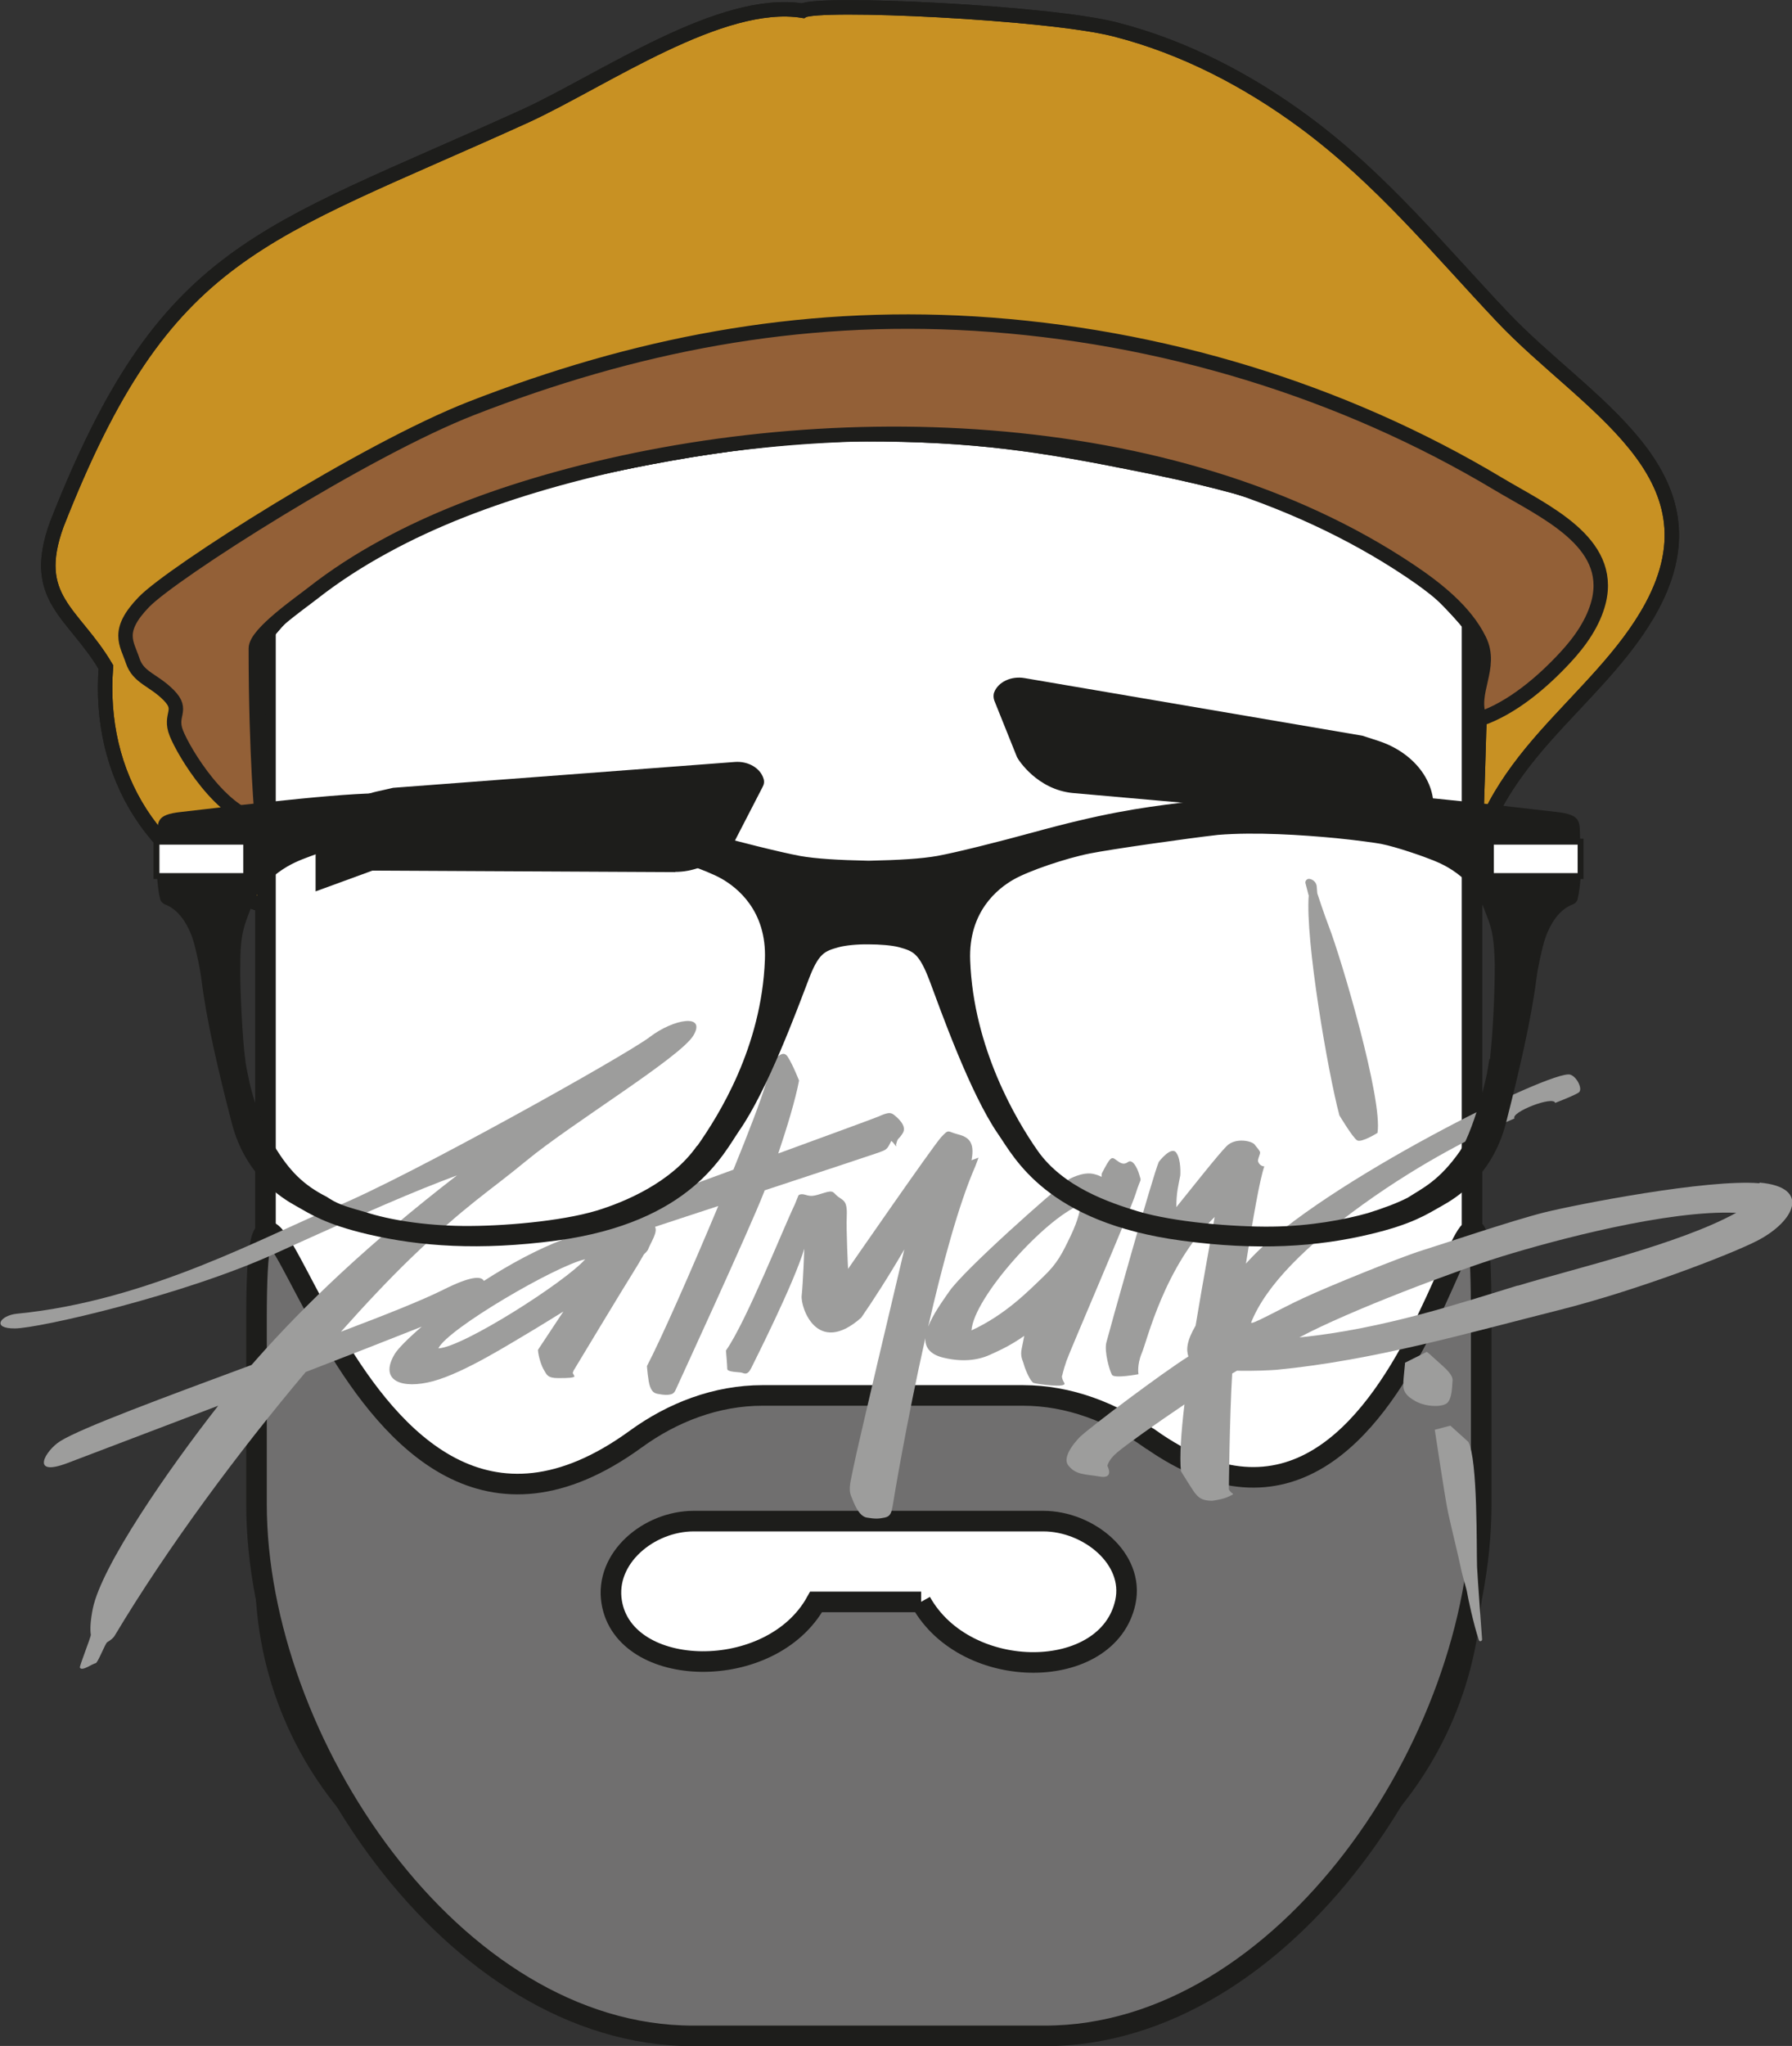 <?xml version="1.0" encoding="UTF-8"?><svg id="Calque_4_-_copie_2" xmlns="http://www.w3.org/2000/svg" viewBox="0 0 81.88 93.44"><rect x="0" y="0" width="81.88" height="93.44" fill="#333333" stroke="none"/><defs><style>.cls-1{fill:#706f6f;}.cls-1,.cls-2{stroke-width:.94px;}.cls-1,.cls-2,.cls-3,.cls-4{stroke:#1d1d1b;stroke-miterlimit:10;}.cls-2,.cls-3{fill:#fff;}.cls-3{stroke-width:.27px;}.cls-5{fill:#936037;}.cls-6{fill:#9d9d9c;}.cls-7{fill:#c89123;}.cls-8{fill:#1d1d1b;}.cls-4{fill:none;stroke-width:.66px;}</style></defs><path class="cls-2" d="m35.12,4.82h9.14c12.69,0,23,10.3,23,23v44.12c0,9.05-7.34,16.39-16.39,16.39h-22.35c-9.05,0-16.39-7.34-16.39-16.39V27.82c0-12.69,10.3-23,23-23Z"/><path class="cls-1" d="m52.54,65.71c-1.71-1.21-3.69-1.98-5.8-1.98h-11.9c-2.11,0-4.11.77-5.8,2-13.58,9.86-17.32-19.86-17.32-5.49v8.45c0,10.81,8.97,24.29,19.94,24.29h16.08c10.97,0,19.94-13.48,19.94-24.29v-8.45c0-14.32-2.5,14.41-15.13,5.47Zm-10.45,7.45h-4.8c-2.06,3.71-8.76,3.55-9.34.01-.33-2.01,1.69-3.7,3.75-3.7h15.97c2.06,0,4.18,1.71,3.75,3.7-.79,3.65-7.27,3.7-9.34-.01Z"/><path class="cls-7" d="m67.34,40.29c.02-2.47,1.54-4.72,3.25-6.65,1.71-1.93,3.68-3.71,4.88-5.93,3.29-6.11-3.02-9.21-6.83-13.24-2.91-3.08-5.53-6.3-9.05-8.9-2.55-1.88-5.47-3.42-8.65-4.23-3.06-.78-13.56-1.27-14.26-.85-3.74-.6-9.07,3.14-12.64,4.79C11.83,10.83,7.55,11.32,2.59,23.96c-1.23,3.39.77,4,2.25,6.51-.38,4.89,2.15,9.23,7.27,10.91l-.43-11.78c3.1-4.31,8.56-6.55,13.86-7.82,4.35-1.04,9.46-1.95,13.92-1.95,5.11,0,8.1.47,12.67,1.39,4.83.97,8.69,2.05,12.26,4.64,1.07.77,2.71,2.43,3.38,3.51l-.19,4.04c-.06,2.29-.15,4.58-.22,6.87"/><path class="cls-4" d="m67.34,40.29c.02-2.47,1.54-4.72,3.25-6.65,1.71-1.93,3.68-3.71,4.88-5.93,3.29-6.11-3.02-9.21-6.83-13.24-2.91-3.08-5.53-6.3-9.05-8.9-2.55-1.88-5.47-3.42-8.65-4.23-3.06-.78-13.56-1.27-14.26-.85-3.74-.6-9.07,3.14-12.64,4.79C11.83,10.83,7.55,11.32,2.59,23.96c-1.23,3.39.77,4,2.25,6.51-.38,4.89,2.15,9.23,7.27,10.91l-.43-11.78c3.1-4.31,8.56-6.55,13.86-7.82,4.35-1.04,9.46-1.95,13.92-1.95,5.11,0,8.1.47,12.67,1.39,4.83.97,8.69,2.05,12.26,4.64,1.07.77,2.71,2.43,3.38,3.51l-.19,4.04c-.06,2.29-.15,4.58-.22,6.87Z"/><path class="cls-4" d="m67.34,40.29c.02-2.47,1.54-4.72,3.25-6.65,1.71-1.93,3.68-3.71,4.88-5.93,3.29-6.11-3.02-9.21-6.83-13.24-2.91-3.08-5.53-6.3-9.05-8.9-2.55-1.88-5.47-3.42-8.65-4.23-3.06-.78-13.56-1.27-14.26-.85-3.74-.6-9.07,3.14-12.64,4.79C11.83,10.83,7.55,11.32,2.59,23.96c-1.23,3.39.77,4,2.25,6.51-.38,4.89,2.15,9.23,7.27,10.91l-.43-11.78c3.1-4.31,8.56-6.55,13.86-7.82,4.35-1.04,9.46-1.95,13.92-1.95,5.11,0,8.1.47,12.67,1.39,4.83.97,8.69,2.05,12.26,4.64,1.07.77,2.71,2.43,3.38,3.51l-.19,4.04c-.06,2.29-.15,4.58-.22,6.87Z"/><path class="cls-5" d="m11.97,37.51c-1.83-.24-3.57-3.16-3.91-4.02-.35-.87.35-1.03-.35-1.74-.7-.71-1.39-.79-1.65-1.58-.26-.79-.78-1.34.52-2.68,1.3-1.34,10.09-6.94,14.96-8.84,7.42-2.89,14.87-4.36,22.99-3.87,8.49.52,16.82,3.06,23.93,7.32,2.11,1.26,5.26,2.64,4.59,5.37-.24.96-.84,1.82-1.54,2.57-1.02,1.1-2.4,2.29-3.89,2.8-.5-1.23.61-2.34-.03-3.62-.64-1.3-1.94-2.33-3.18-3.16-10.8-7.23-27.1-7.63-39.55-4.02-2.54.74-5.02,1.67-7.3,2.92-1.16.63-2.26,1.34-3.28,2.14-.53.42-2.59,1.84-2.59,2.51,0,4.97.29,7.9.29,7.9"/><path class="cls-4" d="m11.97,37.51c-1.83-.24-3.57-3.16-3.91-4.02-.35-.87.35-1.03-.35-1.74-.7-.71-1.39-.79-1.65-1.58-.26-.79-.78-1.34.52-2.68,1.3-1.34,10.09-6.94,14.96-8.84,7.42-2.89,14.87-4.36,22.99-3.87,8.49.52,16.82,3.06,23.93,7.32,2.11,1.26,5.26,2.64,4.59,5.37-.24.96-.84,1.82-1.54,2.57-1.02,1.1-2.4,2.29-3.89,2.8-.5-1.23.61-2.34-.03-3.62-.64-1.3-1.94-2.33-3.18-3.16-10.8-7.23-27.1-7.63-39.55-4.02-2.54.74-5.02,1.67-7.3,2.92-1.16.63-2.26,1.34-3.28,2.14-.53.42-2.59,1.84-2.59,2.51,0,4.97.29,7.9.29,7.9Z"/><path class="cls-8" d="m30.86,39.83l-13.84-.07-2.6.95v-1.57c0-1.39,1.14-2.61,2.79-2.99l.75-.17,15.61-1.18c.63-.05,1.18.29,1.32.77.04.13.02.26-.05.38l-1.28,2.48c-.06.11-1.05,1.39-2.71,1.39Z"/><path class="cls-8" d="m49.05,36.22l13.79,1.22,2.5,1.19.15-1.56c.13-1.38-.89-2.7-2.5-3.23l-.74-.24-15.43-2.63c-.62-.11-1.21.18-1.39.64-.05.12-.04.26,0,.38l1.04,2.59c.05.11.92,1.49,2.57,1.64Z"/><path class="cls-6" d="m34.92,54.37c2.76-.91,5.12-1.69,5.22-1.73.22-.09.36-.1.48-.33.12-.22.09-.19.09-.19,0,0,.02-.05.16.14.14.19.07.02.07.02.1-.38.1-.19.31-.53.21-.34-.26-.72-.41-.84-.16-.12-.29-.1-.72.09-.16.07-2.13.79-4.56,1.68.4-1.19.79-2.47.95-3.33,0,0-.28-.72-.52-1.09-.16-.24-.34-.1-.53.05-.19.16-.48,1.22-.48,1.22-.21.71-.77,2.18-1.47,3.89-3.77,1.38-7.77,2.84-7.89,2.91l.16.26c-1.25.47-2.52,1.17-3.67,1.91-.12-.23-.6-.23-1.89.42-.92.46-2.63,1.14-4.64,1.9,1.14-1.28,2.21-2.41,3.14-3.31,2.6-2.51,3.59-3.06,5.32-4.49,2.08-1.72,7.07-4.74,7.65-5.74.58-1-.91-.75-2,.08-1.08.83-11.06,6.4-14.3,7.73-3.24,1.33-8.56,4.32-14.63,4.91-.75.08-1.16.68-.08.67,1.08,0,7.69-1.51,11.89-3.42,4.32-1.96,6.32-2.83,8.31-3.57-3.99,3.08-6.93,5.87-9.23,8.48-.05.06-.1.12-.16.18-3.91,1.45-7.77,2.87-8.74,3.48-.67.42-1.41,1.66.33,1,.69-.26,3.58-1.36,6.89-2.62-2.31,2.95-5.33,7.32-5.73,9.27-.11.56-.13.94-.09,1.19.01.1-.53,1.44-.5,1.5.09.19.57-.18.72-.2.1-.01.44-.91.53-.96.16-.09.3-.22.33-.28,2.44-4.08,5.71-8.47,8.74-12.06,2-.77,3.89-1.51,5.3-2.07-.64.55-1.08,1-1.23,1.24-.75,1.25.34,1.63,1.75,1.25,1.44-.39,3.51-1.71,4.68-2.4.3-.18.75-.46,1.27-.78-.5.76-1.01,1.52-1.16,1.75.02.31.16.74.28.93.12.19.14.36.65.36s.67-.02.74-.07c-.12-.29-.09-.07-.05-.26,0,0,2.41-4,2.72-4.48.17-.27.36-.59.5-.84.08-.07.14-.14.18-.2.15-.38.46-.81.33-1.06.9-.3,1.89-.62,2.89-.95-1.23,2.94-2.63,6.11-3.26,7.31,0,0,.05.69.14.93s.19.31.36.34c.29.06.45.05.55.03.1-.02.19-.05.26-.21.07-.16,3.4-7.38,4.05-9.06,0-.02.01-.03.02-.05Zm-14.89,7.21c.42-.89,5.38-3.78,6.71-4.07-.9,1.03-5.6,4.03-6.71,4.07Z"/><path class="cls-6" d="m48.53,62.84s.05-.25.2-.69c.15-.44,2.91-6.83,3.16-7.63.25-.8.27-.51.17-.86s-.32-.74-.52-.59c-.2.15-.35.05-.55-.1-.2-.15-.25-.15-.65.63,0,0,0,.06-.01.15-.12-.07-.25-.11-.39-.14-.5-.1-1.1.25-1.1.25-.8.6-4.76,4.11-5.46,5.11-.32.46-.76,1.07-.97,1.62.63-2.76,1.39-5.59,2.16-7.34l.14-.38-.32.12c.17-.87-.17-1.07-.64-1.19s-.38-.26-.75.14-4.25,6.01-4.25,6.01c0,0-.09-1.73-.06-2.43s-.17-.69-.4-.87c-.23-.17-.17-.32-.64-.17s-.58.17-.84.09-.33.03-.33.03l-.16.4c-.52,1.07-2.23,5.38-3.15,6.68,0,0,.06.69.06.84s.55.14.66.17.26.14.43-.2c.17-.35,1.94-3.84,2.43-5.46,0,0-.06,1.62-.12,2.14s.69,2.8,2.72,1.01c.52-.75,1.27-1.91,1.97-3.12-.38,1.59-2.17,9.16-2.31,9.88s-.26,1.04-.12,1.39.35.92.72.98.52.06.81,0,.32-.26.38-.61c.03-.2.62-3.76,1.48-7.59-.02.41.2.75.84.9.85.2,1.54.12,2.1-.13.46-.21.9-.4,1.58-.87-.04.19-.08.39-.11.55-.09.4.04.55.09.75.05.2.3.8.45.85.15.05,1.55.25,1.4,0-.15-.25-.1-.35-.1-.35Zm-.86-4.53c-.72.69-1.73,1.73-3.28,2.45.1-1.5,3.36-5.11,4.96-5.73.05.1-.09.7-.41,1.37-.41.86-.62,1.29-1.27,1.91Z"/><path class="cls-6" d="m80.39,54.04c-2.37-.2-8.32.96-9.82,1.33-1.51.38-4.69,1.46-5.6,1.74-1.05.33-4.3,1.65-5.43,2.18-1.1.51-2.44,1.28-2.37,1.1.69-1.72,2.54-3.53,5.1-5.38,2.81-2.02,5.39-3.28,6.93-3.93-.19-.28,1.77-1.05,1.86-.71.61-.24.93-.38,1.07-.47.21-.14-.07-.72-.38-.82-.81-.27-11.35,4.97-14.54,8.33-.1.1-.19.2-.28.3.31-2.01.64-3.9.84-4.44,0,0-.2,0-.28-.21-.05-.11.12-.36.08-.46-.06-.12-.2-.26-.23-.31-.1-.18-.88-.36-1.29.05-.41.41-1.65,1.99-2.3,2.79,0-.7.1-1.01.18-1.45,0,0,.05-.7-.18-1.03-.23-.34-.8.41-.8.41-.26.57-2.3,7.85-2.4,8.26-.1.41.15,1.29.26,1.47s1.21-.03,1.21-.03c0,0-.08-.41.15-.96.24-.55,1.03-3.98,3.33-6.22-.11.67-.5,2.72-.87,4.96-.42.72-.43,1.11-.33,1.41-1.19.75-4.38,3.14-4.95,3.67,0,0-.88.86-.54,1.3.34.45.78.4,1.41.51.72.14.38-.48.38-.48,0,0,.03-.27.45-.62.4-.34,1.75-1.3,3.07-2.19-.15,1.27-.23,2.38-.16,3.05,0,0,.52.85.65,1.01.13.15.26.34.77.34,0,0,.49-.05.8-.21.31-.15.1-.05-.03-.31,0,0,.03-3.27.15-5.27,0,0,0-.01,0-.02.08-.05.15-.09.22-.13.78.02,1.54-.02,1.8-.04,4.46-.43,8.78-1.69,12.88-2.72,3.56-.89,7.88-2.55,9.1-3.18,1.7-.88,2.47-2.44.1-2.65Zm-11.04,4.67c-2.49.76-6.14,1.99-9.98,2.37,2.3-1.23,7.19-3.06,9.26-3.7,2.43-.75,7.61-2.13,10.7-1.99-2.61,1.44-7.42,2.55-9.98,3.33Z"/><path class="cls-6" d="m59.8,40.88c-.17,2.03.88,8.12,1.4,10.06,0,0,.61,1.02.81,1.14s.93-.34.93-.34c.25-1.52-1.65-7.95-2.23-9.45-.2-.51-.52-1.49-.52-1.49l-.03-.35c-.03-.16-.16-.28-.32-.31h0c-.12-.02-.22.09-.19.2l.14.54Z"/><path class="cls-6" d="m64.2,62.25c-.05.58-.09.81-.08,1.03s.07.45.57.72,1.25.27,1.45.06.21-.71.23-1.02-.5-.69-.82-.99-.36-.31-.36-.31l-1,.5Z"/><path class="cls-6" d="m65.56,65.31c.05.3.46,3.1.61,3.79s.47,1.98.57,2.47.27.98.3,1.19c.02.15.29,1.43.53,2.14.03.09.15.06.15-.03,0,0-.21-2.83-.23-3.31-.03-.75.04-4.9-.4-5.71l-.82-.74-.72.19Z"/><path class="cls-8" d="m72.2,38.34c-.04-.79.12-1.13-1.11-1.26-1.23-.13-6.66-.82-8.93-.85-2.71-.04-5.35.08-8.18.43-1.95.24-3.59.48-6.83,1.37-1.5.41-3.44.9-4.32,1.06-.73.13-1.73.19-3.14.22-1.41-.03-2.41-.09-3.14-.22-.87-.16-2.82-.65-4.32-1.06-3.23-.88-4.87-1.12-6.83-1.37-2.83-.35-5.47-.47-8.18-.43-2.27.03-7.7.72-8.93.85-1.23.13-1.07.47-1.11,1.26,0,0-.11,1.75.14,2.73.03.11.13.2.23.24.9.34,1.26,1.53,1.34,1.86.09.35.24.99.31,1.54.23,1.87.77,4.19,1.39,6.58.62,2.4,2.27,3.42,2.94,3.79.66.37,1.33.83,3.28,1.29,2.39.56,5.11.75,8.6.29,6.19-.83,7.65-3.99,8.38-5.04,1.29-1.86,2.65-5.56,3.14-6.84.48-1.28.76-1.34,1.39-1.52.33-.09.9-.14,1.36-.13h0s.02,0,.02,0c0,0,.02,0,.02,0h0c.45,0,1.03.04,1.36.13.63.18.9.24,1.39,1.52.48,1.28,1.85,5.16,3.14,7.02.73,1.05,2.19,4.03,8.38,4.86,3.49.47,6.21.28,8.6-.29,1.95-.46,2.62-.92,3.28-1.29.67-.37,2.32-1.39,2.94-3.79.61-2.39,1.15-4.71,1.39-6.58.07-.55.22-1.19.31-1.54.08-.33.44-1.52,1.34-1.86.11-.04.21-.13.23-.24.25-.98.14-2.73.14-2.73Zm-40.36,14c-1.17,1.67-3.3,2.56-4.58,2.95-1.63.49-4.34.72-6.12.7-1.76-.02-3.35-.28-4.4-.62-.77-.22-1.23-.34-1.67-.62-.05-.03-.09-.06-.14-.09-1.09-.55-1.72-1.21-2.39-2.31-.08-.11-.16-.27-.25-.45-.51-1.01-.8-1.96-.97-2.85-.06-.27-.1-.51-.12-.72-.11-.7-.25-3.35-.22-4.32,0-1,.1-1.47.26-1.94.05-.15.11-.3.18-.48.26-.7.51-1.07.84-1.37.62-.56,1.1-.79,1.54-.97.44-.18,1.67-.61,2.38-.75.29-.06,1.05-.16,2.04-.26,1.65-.17,3.91-.32,5.41-.15,1.41.11,4.91.66,5.86.85,1.1.22,2.77.79,3.48,1.19.7.4,2.07,1.45,1.98,3.7-.15,4.01-2.12,7.12-3.08,8.49Zm36.21-3.97c-.03.21-.07.46-.12.72-.21.98-.61,2.26-.97,3.03-.08.15-.16.31-.25.45-.95,1.36-1.72,1.7-2.39,2.13-.49.25-1.08.47-1.81.7-1.06.3-2.64.6-4.4.62-1.78.02-4.49-.21-6.12-.7-1.28-.39-3.41-1.1-4.58-2.77-.96-1.37-2.93-4.67-3.08-8.68-.09-2.25,1.28-3.3,1.98-3.7.7-.4,2.38-.97,3.48-1.19.94-.19,4.45-.69,5.86-.85,1.71-.14,3.84,0,5.41.15.99.1,1.76.21,2.04.26.71.14,1.94.57,2.38.75.44.18.92.4,1.54.97.32.3.57.66.84,1.37.07.17.12.33.18.48.15.44.23.86.26,1.94,0,1.3-.09,3.17-.22,4.32Z"/><rect class="cls-3" x="7.15" y="38.44" width="4.1" height="1.57"/><rect class="cls-3" x="68.12" y="38.44" width="4.1" height="1.57"/></svg>